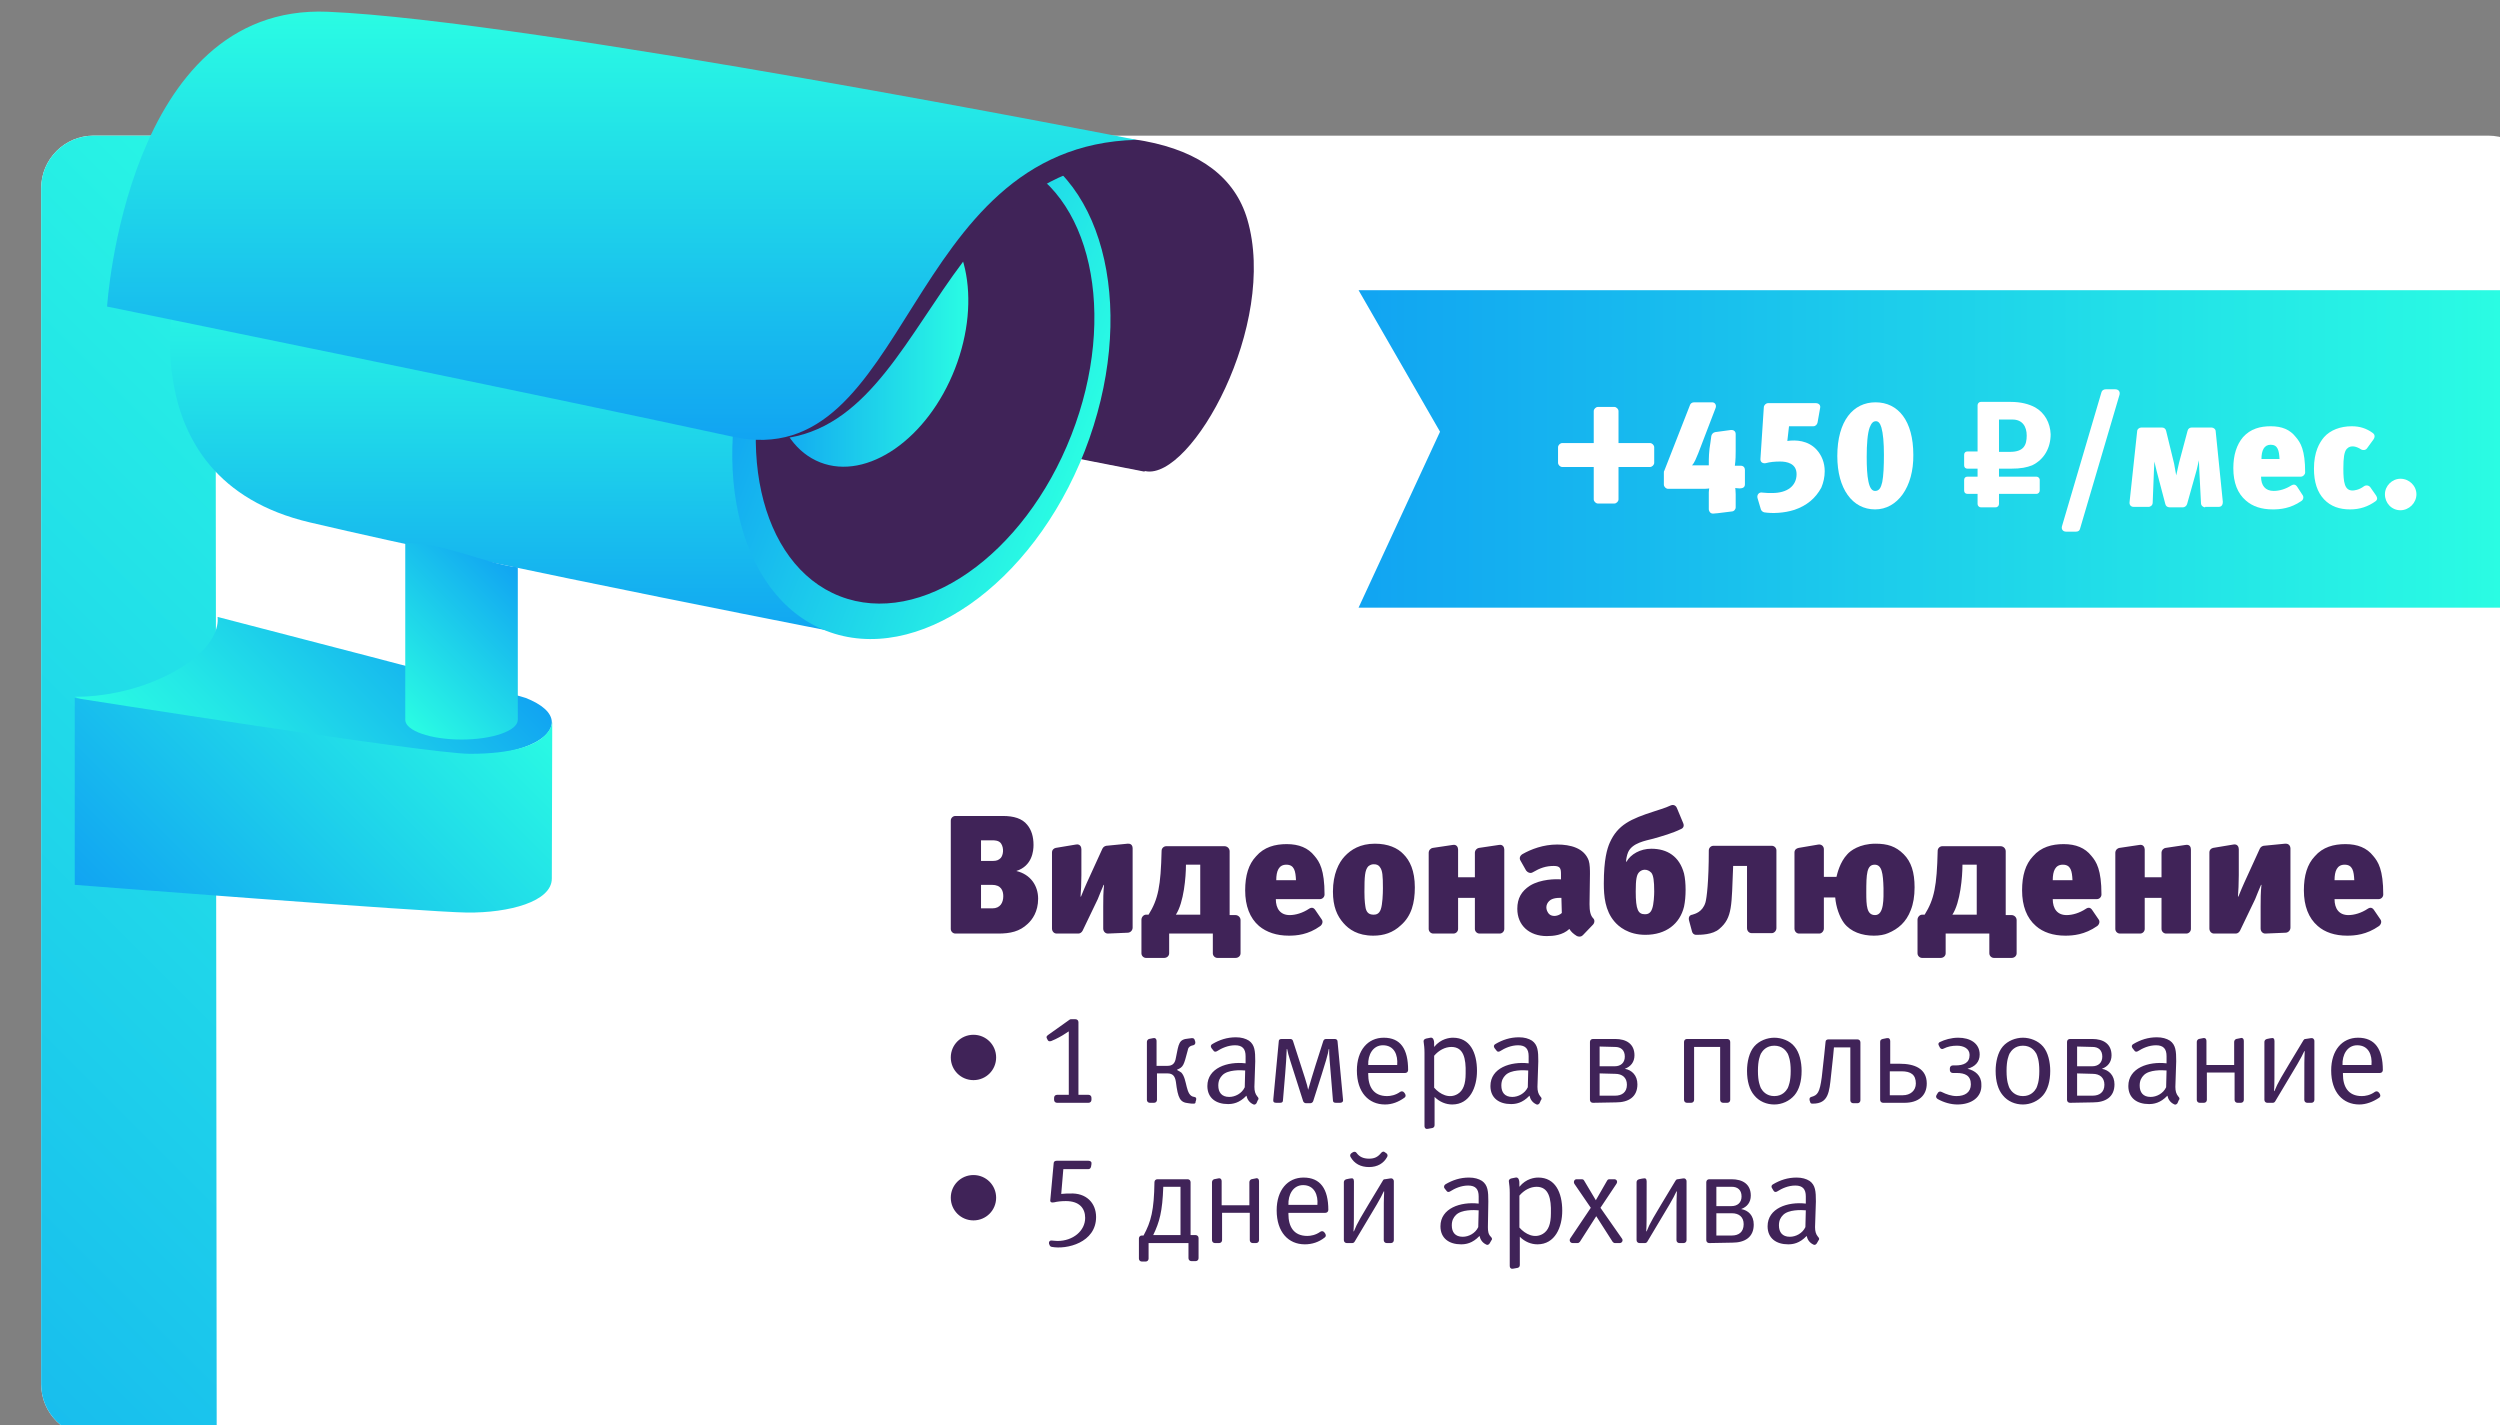 <?xml version="1.0" encoding="utf-8"?>
<!-- Generator: Adobe Illustrator 25.3.1, SVG Export Plug-In . SVG Version: 6.00 Build 0)  -->
<svg version="1.1" id="Слой_1" xmlns="http://www.w3.org/2000/svg" xmlns:xlink="http://www.w3.org/1999/xlink" x="0px" y="0px"
	 viewBox="0 0 595.3 339.4" style="enable-background:new 0 0 595.3 339.4;" xml:space="preserve">
<rect x="0" y="0" width="595.3" height="339.4" fill="#808080" stroke="none"/>
<style type="text/css">
	.st0{fill:#FFFFFF;}
	.st1{fill:#402358;}
	.st2{fill:url(#SVGID_1_);}
	.st3{fill:url(#SVGID_2_);}
	.st4{fill:url(#SVGID_3_);}
	.st5{fill:url(#SVGID_4_);}
	.st6{fill:url(#SVGID_5_);}
	.st7{fill:url(#SVGID_6_);}
	.st8{fill:url(#SVGID_7_);}
	.st9{fill:url(#SVGID_8_);}
	.st10{fill:url(#SVGID_9_);}
	.st11{fill:url(#SVGID_10_);}
	.st12{fill:url(#SVGID_11_);}
	.st13{fill:url(#SVGID_12_);}
	.st14{enable-background:new    ;}
</style>
<g>
	<g>
		<path class="st0" d="M592.5,32.3H274.2H22.3c-6.9,0-12.5,5.6-12.5,12.5v267.4v17.4c0,6.9,5.6,12.5,12.5,12.5h251.9h318.3
			c6.9,0,12.5-5.6,12.5-12.5v-17.4V44.8C605,37.9,599.4,32.3,592.5,32.3z"/>
		<path class="st1" d="M227.5,222.3c-0.6,0-1.1-0.5-1.1-1.1v-25.8c0-0.6,0.5-1.1,1.1-1.1h11.3c2.6,0,4.6,0.6,5.8,2.1
			c1,1.2,1.5,2.8,1.5,4.8c0,1.4-0.3,5-4.1,6.2c3.4,0.8,5.2,3.5,5.2,6.6s-1.4,5-2.5,6c-1.9,1.8-4.1,2.3-7,2.3H227.5L227.5,222.3z
			 M233.6,200.1v4.9h2.9c0.8,0,1.3-0.2,1.8-0.7c0.6-0.7,0.8-2.3,0.1-3.4c-0.5-0.8-1.6-0.8-2-0.8H233.6L233.6,200.1z M233.6,210.7
			v5.6h2.7c1.9,0,2.6-1.4,2.6-2.9c0-1.3-0.5-2.7-2.7-2.7L233.6,210.7L233.6,210.7L233.6,210.7z M263.8,222.3c-0.6,0-1.1-0.5-1.1-1.2
			v-5.3c0-1.6,0-3.3,0.2-5.1h-0.1c-0.4,0.9-1,2.4-1.4,3.4l-3.6,7.5c-0.2,0.4-0.6,0.7-1,0.7h-5.2c-0.6,0-1.1-0.5-1.1-1.2V203
			c0-0.6,0.4-1,0.9-1.1l4.8-0.8c1-0.2,1.3,0.6,1.3,1.1v6.2c0,2.1-0.1,3.7-0.2,5.1h0.1c0.6-1.5,1-2.4,1.4-3.3
			c0.2-0.4,3.7-8.1,3.7-8.1c0.2-0.4,0.5-0.6,0.9-0.7l5.1-0.5c1.1-0.1,1.2,0.8,1.2,1.1v18.9c0,0.6-0.5,1.2-1.2,1.2L263.8,222.3
			L263.8,222.3z M289.9,228.1c-0.6,0-1.1-0.5-1.1-1.1v-4.7h-10.4v4.7c0,0.6-0.5,1.1-1.2,1.1h-4.3c-0.6,0-1.1-0.5-1.1-1.1v-8
			c0-0.6,0.5-1.2,1.1-1.2h0.6c2.3-3.7,2.9-6.8,3.1-15.2c0-0.6,0.5-1.1,1.1-1.1h13.9c0.6,0,1.2,0.5,1.2,1.2v15.2h1.4
			c0.6,0,1.2,0.5,1.2,1.2v7.9c0,0.6-0.5,1.1-1.2,1.1L289.9,228.1L289.9,228.1z M282.4,205.9c0,2.9-0.5,9-2.4,11.9h5.8v-11.9H282.4z
			 M306.9,222.8c-2.9,0-5.3-0.8-7.1-2.3c-2.2-1.9-3.3-4.8-3.3-8.5c0-3.5,0.8-6.2,2.6-8.1c1.9-2.2,4.5-2.9,7.3-2.9
			c2.9,0,5.1,0.9,6.6,2.8c1.2,1.4,2.4,3.3,2.4,9.2c0,0.6-0.5,1.1-1.1,1.1h-10.5c0,2.3,1.1,3.8,3.3,3.8c1.4,0,3.1-0.5,4.6-1.5
			c0.6-0.4,1.1-0.3,1.5,0.3l1.5,2.2c0.4,0.5,0.2,1.2-0.3,1.6C311.5,222.6,308.7,222.8,306.9,222.8z M306.3,205.9
			c-1.8,0-2.4,1.5-2.4,3.7h4.7C308.5,207.4,308.2,205.9,306.3,205.9z M333.6,220.3c-1.9,1.8-4.1,2.5-6.6,2.5c-3.7,0-5.8-1.5-7.1-3
			c-1.5-1.7-2.5-3.9-2.5-7.5c0-4.2,1.4-6.9,2.8-8.4c1.5-1.6,3.7-3,7.2-3c3.1,0,5.4,1,6.8,2.5c1.5,1.5,2.7,3.9,2.7,7.9
			C336.9,215,336.1,218.1,333.6,220.3z M328.6,206.5c-0.4-0.6-0.9-0.7-1.5-0.7c-0.4,0-0.8,0.1-1.3,0.5c-0.8,0.9-0.9,2.4-0.9,6.1
			c0,2.3,0.2,3.3,0.3,3.9c0.3,1.2,1,1.5,1.9,1.5c0.5,0,1.3-0.1,1.7-1.3c0.4-1.1,0.5-3.7,0.5-5C329.3,208.5,329.2,207.3,328.6,206.5z
			 M352.3,222.3c-0.6,0-1.1-0.5-1.1-1.1v-7.4h-4v7.4c0,0.6-0.5,1.1-1.1,1.1h-4.8c-0.6,0-1.1-0.5-1.1-1.1V203c0-0.5,0.4-1,1-1.1
			l4.7-0.7c1-0.2,1.3,0.6,1.3,1.1v6.6h4V203c0-0.5,0.4-1,1-1.1l4.7-0.7c1-0.2,1.3,0.6,1.3,1.1v18.9c0,0.6-0.5,1.1-1.1,1.1H352.3
			L352.3,222.3z M376.9,222.7c-0.4,0.4-0.9,0.4-1.4,0.2c-0.8-0.5-1.4-1-1.8-1.7c-1.6,1.5-3.8,1.7-5.4,1.7c-4.1,0-7-2.5-7-6.5
			c0-2.5,1-4.2,3-5.5c2.6-1.6,6.2-1.6,7.4-1.5v-1.3c0-1.3-0.2-1.9-1.7-1.9c-1.9,0-3.3,0.5-5,1.5c-0.6,0.4-1.3,0-1.6-0.4l-1.3-2.3
			c-0.4-0.6-0.2-1.2,0.4-1.6c2.1-1.2,5-2.3,8.3-2.3c3.1,0,6.4,0.8,7.5,3.8c0.3,0.9,0.3,2.3,0.3,3.2l-0.1,7.2c0,1.6,0.2,2.7,0.9,3.4
			c0.4,0.4,0.3,1.1-0.1,1.5L376.9,222.7z M371.8,213.8c-0.1,0-1.7-0.1-2.6,0.5c-1,0.7-1.3,1.9-0.6,3c0.8,1.3,2.6,0.8,3.3,0.1
			L371.8,213.8L371.8,213.8z M391.8,222.6c-4.1,0-6.4-2-7.4-3.2c-2.2-2.6-2.5-6-2.5-9c0-5.8,0.8-8.3,1.4-9.7c1.9-4.3,5-5.7,10.6-7.5
			c0.5-0.2,2.7-0.8,3.9-1.4c0.9-0.4,1.4,0.3,1.5,0.6l1.5,3.6c0.3,0.7,0,1.2-0.5,1.4c-2,1-4.5,1.7-6.6,2.3c-1.9,0.5-5,1-6,3.2
			c-0.3,0.7-0.5,1.7-0.5,2.3h0.1c1-1.8,3.3-3.1,5.9-3.1c3.8,0,6.7,1.8,7.8,5.9c0.5,2.1,0.5,5.6,0,7.9
			C400,220,396.7,222.6,391.8,222.6z M391.6,207.1c-0.6,0-1.1,0.4-1.2,0.5c-0.7,0.6-0.9,1.8-0.9,4.7c0,4.4,0.6,5.4,2.2,5.4
			c0.5,0,1.3-0.1,1.7-1.3c0.4-1,0.5-3.3,0.5-4.1c0-2.6-0.2-3.9-0.7-4.5C392.7,207.3,392.2,207.1,391.6,207.1z M403.9,222.6
			c-0.6,0-0.9-0.4-1-0.8l-0.7-2.6c-0.2-0.8,0.1-1.3,0.8-1.4c0.6-0.2,2.4-0.6,3.1-2.9c0.3-1,0.8-5,0.8-12.4c0-0.6,0.5-1.1,1.1-1.1
			h13.9c0.6,0,1.1,0.5,1.1,1.1V221c0,0.6-0.5,1.2-1.1,1.2h-4.8c-0.6,0-1.1-0.5-1.1-1.2v-14.8h-3.3c-0.4,9.4-0.1,12.3-3.3,15
			C407.8,222.6,404.9,222.6,403.9,222.6z M446.2,222.8c-2.8,0-5.5-0.9-7.1-3c-1.1-1.5-1.9-3.8-2.1-6.1h-2.7v7.4
			c0,0.6-0.5,1.2-1.1,1.2h-4.8c-0.6,0-1.1-0.5-1.1-1.2V203c0-0.6,0.4-1,1-1.1l4.7-0.8c0.7-0.1,1.3,0.4,1.3,1.1v6.6h3
			c0.2-0.8,0.8-3.5,2.6-5.4c0.7-0.8,2.9-2.5,6.7-2.5c2.8,0,4.8,0.6,6.7,2.5c1.8,1.8,2.6,4.3,2.6,7.9c0,2.1-0.3,3.9-0.9,5.4
			c-1.1,2.9-3,4.5-5.4,5.5C448.7,222.6,447.5,222.8,446.2,222.8z M446.4,205.9c-1.9,0-2,2.2-2,6.6c0,3.2,0.1,5.4,2.1,5.4
			c2.2,0,2-4.1,2-6.4C448.4,207.9,448.1,205.9,446.4,205.9z M474.8,228.1c-0.6,0-1.1-0.5-1.1-1.1v-4.7h-10.4v4.7
			c0,0.6-0.5,1.1-1.2,1.1h-4.4c-0.6,0-1.1-0.5-1.1-1.1v-8c0-0.6,0.5-1.2,1.1-1.2h0.6c2.3-3.7,2.9-6.8,3.1-15.2
			c0-0.6,0.5-1.1,1.1-1.1h13.9c0.6,0,1.2,0.5,1.2,1.2v15.2h1.4c0.6,0,1.2,0.5,1.2,1.2v7.9c0,0.6-0.5,1.1-1.2,1.1L474.8,228.1
			L474.8,228.1z M467.3,205.9c0,2.9-0.5,9-2.4,11.9h5.8v-11.9H467.3z M491.8,222.8c-2.9,0-5.3-0.8-7-2.3c-2.2-1.9-3.3-4.8-3.3-8.5
			c0-3.5,0.8-6.2,2.6-8.1c1.9-2.2,4.5-2.9,7.3-2.9c2.9,0,5.1,0.9,6.6,2.8c1.2,1.4,2.4,3.3,2.4,9.2c0,0.6-0.5,1.1-1.1,1.1h-10.5
			c0,2.3,1.1,3.8,3.3,3.8c1.4,0,3.1-0.5,4.6-1.5c0.6-0.4,1.1-0.3,1.5,0.3l1.5,2.2c0.4,0.5,0.2,1.2-0.3,1.6
			C496.4,222.6,493.6,222.8,491.8,222.8z M491.2,205.9c-1.8,0-2.4,1.5-2.4,3.7h4.7C493.4,207.4,493.1,205.9,491.2,205.9z
			 M515.8,222.3c-0.6,0-1.1-0.5-1.1-1.1v-7.4h-4v7.4c0,0.6-0.5,1.1-1.1,1.1h-4.8c-0.6,0-1.1-0.5-1.1-1.1V203c0-0.5,0.4-1,1-1.1
			l4.7-0.7c1-0.2,1.3,0.6,1.3,1.1v6.6h4V203c0-0.5,0.4-1,1-1.1l4.7-0.7c1.1-0.2,1.3,0.6,1.3,1.1v18.9c0,0.6-0.5,1.1-1.1,1.1H515.8
			L515.8,222.3z M539.4,222.3c-0.6,0-1.1-0.5-1.1-1.2v-5.3c0-1.6,0-3.3,0.2-5.1h-0.1c-0.4,0.9-1,2.4-1.4,3.4l-3.6,7.5
			c-0.2,0.4-0.6,0.7-1,0.7h-5.2c-0.6,0-1.1-0.5-1.1-1.2V203c0-0.6,0.4-1,0.9-1.1l4.8-0.8c1-0.2,1.3,0.6,1.3,1.1v6.2
			c0,2.1-0.1,3.7-0.2,5.1h0.1c0.6-1.5,1-2.4,1.4-3.3c0.2-0.4,3.7-8.1,3.7-8.1c0.2-0.4,0.5-0.6,0.9-0.7l5.1-0.5
			c1.1-0.1,1.3,0.8,1.3,1.1v18.9c0,0.6-0.5,1.2-1.2,1.2L539.4,222.3L539.4,222.3z M558.9,222.8c-2.9,0-5.3-0.8-7-2.3
			c-2.2-1.9-3.3-4.8-3.3-8.5c0-3.5,0.8-6.2,2.6-8.1c1.9-2.2,4.5-2.9,7.3-2.9c2.9,0,5.1,0.9,6.6,2.8c1.2,1.4,2.4,3.3,2.4,9.2
			c0,0.6-0.5,1.1-1.1,1.1h-10.5c0,2.3,1.1,3.8,3.3,3.8c1.4,0,3.1-0.5,4.6-1.5c0.6-0.4,1.1-0.3,1.5,0.3l1.5,2.2
			c0.4,0.5,0.2,1.2-0.3,1.6C563.5,222.6,560.7,222.8,558.9,222.8z M558.3,205.9c-1.8,0-2.4,1.5-2.4,3.7h4.7
			C560.5,207.4,560.2,205.9,558.3,205.9z M231.8,257.2c-3,0-5.4-2.4-5.4-5.4s2.4-5.4,5.4-5.4s5.4,2.4,5.4,5.4
			C237.2,254.8,234.8,257.2,231.8,257.2z M251.7,262.6c-0.4,0-0.7-0.3-0.7-0.7v-0.5c0-0.4,0.3-0.7,0.7-0.7h2.8v-15.1
			c-0.1,0-1.3,0.9-2.3,1.4c-0.5,0.3-1.2,0.6-1.9,0.9c-0.4,0.1-0.7,0.1-0.9-0.4l-0.1-0.2c-0.2-0.4-0.1-0.5,0.2-0.8l5.2-3.7
			c0.1-0.1,0.2-0.1,0.4-0.1h1c0.4,0,0.7,0.3,0.7,0.7v17.3h2.4c0.4,0,0.7,0.3,0.7,0.7v0.5c0,0.4-0.3,0.7-0.7,0.7L251.7,262.6
			L251.7,262.6z M284.1,262.8c-0.2,0-0.6,0-1.1-0.1c-2-0.2-2.5-1.1-3-5.1c-0.2-1.3-0.7-2-2-2h-2.5v6.3c0,0.4-0.3,0.7-0.7,0.7h-1
			c-0.4,0-0.7-0.3-0.7-0.7v-13.8c0-0.3,0.2-0.6,0.5-0.7l1-0.2c0.4-0.1,0.8,0.1,0.8,0.7v5.9h2.6c1.2,0,1.8-0.6,2-1.9
			c0.7-3.5,0.7-4.4,3-4.6l0.8-0.1c0.4,0,0.6,0.1,0.7,0.5l0.1,0.3c0.1,0.4,0,0.8-0.5,0.9c-1,0.2-1.2,0.7-1.3,1.3
			c-0.9,3.4-1,3.9-2.5,4.5v0.1c0.4,0.2,0.7,0.4,1,0.6c1.5,1.6,0.9,5.6,3.1,5.8c0.5,0.1,0.5,0.4,0.4,0.8l-0.1,0.3
			C284.7,262.8,284.5,262.8,284.1,262.8z M299.2,262.7c-0.3,0.4-0.6,0.4-0.9,0.2c-0.8-0.4-1.3-1.1-1.5-2c-1.7,1.8-3.3,2-4.4,2
			c-2.8,0-4.9-1.4-4.9-4.3c0-4.3,4.8-5.9,9.1-5.4v-1.7c0-1.7-0.7-2.6-2.5-2.6c-1.7,0-3.2,0.7-4.3,1.4c-0.3,0.2-0.7,0.2-0.9-0.2
			l-0.4-0.5c-0.3-0.4-0.2-0.8,0.2-1c1.7-1,3.5-1.6,5.6-1.6c1.3,0,2.3,0.3,3.1,0.8c1.4,1,1.5,2.5,1.5,4.9c0,0,0,0-0.2,6.1
			c0,1,0.2,1.7,0.7,2.3c0.3,0.3,0.4,0.6,0.1,0.9L299.2,262.7z M296.5,254.9c-1.1-0.1-4.1-0.2-5.4,1.1c-0.6,0.6-1,1.3-1,2.5
			c0,1.6,0.8,2.7,2.6,2.7c1.4,0,3-0.8,3.7-2.3L296.5,254.9z M318.1,262.6c-0.5,0-0.7-0.2-0.7-0.6c-0.9-11.1-0.9-10.3-0.9-12.2h-0.1
			c-0.2,1.3-0.3,1.8-3.7,12.4c-0.1,0.3-0.4,0.5-0.7,0.5h-1c-0.3,0-0.6-0.2-0.7-0.5c-3.5-11.1-3.4-10.4-3.8-12.4h-0.1
			c-0.2,3.1,0.1,0.6-0.9,12.2c0,0.4-0.2,0.6-0.7,0.6h-0.9c-0.5,0-0.8-0.2-0.7-0.8l1.3-13.8c0-0.4,0.2-0.6,0.7-0.6h2
			c0.3,0,0.6,0.1,0.7,0.5c3.1,9.6,3.3,10.1,3.6,11.6c0.6-1.9,0.4-1.7,3.6-11.6c0.1-0.3,0.3-0.5,0.7-0.5h2c0.4,0,0.7,0.2,0.7,0.6
			l1.3,13.8c0.1,0.6-0.3,0.8-0.7,0.8H318.1z M329.8,263c-3.9,0-6.7-2.9-6.7-8.1c0-4.8,2.6-7.8,6.4-7.8c4,0,5.8,2.7,5.8,7.7
			c0,0.4-0.3,0.7-0.7,0.7h-8.8v0.3c0,2.9,1.2,5.2,4.5,5.2c0.8,0,2-0.2,3.1-1c0.3-0.2,0.7-0.2,1,0.2l0.2,0.3c0.2,0.4,0.1,0.7-0.2,0.9
			C333,262.4,331.5,263,329.8,263z M329.3,248.9c-2.4,0-3.6,2.3-3.5,4.7h6.9C332.9,251.2,332,248.9,329.3,248.9z M340,268.8
			c-0.4,0.1-0.8-0.1-0.8-0.7v-17.4c0-1.1-0.1-1.9-0.2-2.6c-0.1-0.3,0.1-0.7,0.6-0.8l1-0.2c0.3-0.1,0.7,0.1,0.8,0.6
			c0.1,0.3,0.1,0.6,0.1,1.6c1.6-2,3.7-2.2,4.5-2.2c4,0,5.7,3.5,5.7,7.9c0,3.9-1.7,8-5.9,8c-1.5,0-3-0.6-4.2-1.8v6.7
			c0,0.4-0.2,0.6-0.5,0.7L340,268.8z M345.6,249.3c-1.5,0-3,0.8-4.1,2.1v7.6c1.4,1.6,3.6,2.7,5.6,1.5c1.3-0.8,1.9-2.3,1.9-4.9
			C349.1,252,348.5,249.3,345.6,249.3z M366.6,262.7c-0.3,0.4-0.6,0.4-0.9,0.2c-0.8-0.4-1.3-1.1-1.5-2c-1.7,1.8-3.3,2-4.4,2
			c-2.8,0-4.9-1.4-4.9-4.3c0-4.3,4.8-5.9,9.1-5.4v-1.7c0-1.7-0.7-2.6-2.5-2.6c-1.7,0-3.2,0.7-4.3,1.4c-0.3,0.2-0.7,0.2-0.9-0.2
			l-0.4-0.5c-0.3-0.4-0.2-0.8,0.2-1c1.7-1,3.5-1.6,5.6-1.6c1.3,0,2.3,0.3,3.1,0.8c1.4,1,1.5,2.5,1.5,4.9c0,0,0,0-0.2,6.1
			c0,1,0.2,1.7,0.7,2.3c0.3,0.3,0.4,0.6,0.1,0.9L366.6,262.7z M363.9,254.9c-1.1-0.1-4.1-0.2-5.4,1.1c-0.6,0.6-1,1.3-1,2.5
			c0,1.6,0.8,2.7,2.6,2.7c1.4,0,3-0.8,3.7-2.3L363.9,254.9z M379.3,262.6c-0.4,0-0.7-0.3-0.7-0.7v-13.8c0-0.4,0.3-0.7,0.7-0.7h5.3
			c2.7,0,4.6,1.2,4.6,3.9c0,1.6-0.9,2.7-2.3,3.2c1.7,0.3,3,1.6,3,3.7c0,3-2.1,4.3-5.1,4.3L379.3,262.6L379.3,262.6z M380.9,249.2
			v4.7h3.6c1.4,0,2.4-0.8,2.4-2.3c0-1.6-1-2.3-2.3-2.3L380.9,249.2L380.9,249.2z M380.9,255.6v5.3h3.7c1.6,0,2.8-0.8,2.8-2.6
			c0-1.7-1.1-2.6-2.8-2.6L380.9,255.6L380.9,255.6z M410.3,262.6c-0.4,0-0.7-0.3-0.7-0.7v-12.6h-6.2v12.6c0,0.4-0.3,0.7-0.7,0.7h-1
			c-0.4,0-0.7-0.3-0.7-0.7v-13.8c0-0.4,0.3-0.7,0.7-0.7h9.6c0.4,0,0.7,0.3,0.7,0.7v13.8c0,0.4-0.3,0.7-0.7,0.7H410.3L410.3,262.6z
			 M427.3,249.2c1.2,1.4,1.7,3.7,1.7,5.8c0,2.5-0.6,4.5-1.7,5.8c-1.2,1.4-3,2.2-4.8,2.2s-3.6-0.7-4.8-2.2c-1.1-1.3-1.7-3.3-1.7-5.8
			c0-2.1,0.5-4.4,1.7-5.8c1.2-1.4,3.1-2.1,4.8-2.1C424.2,247.1,426.2,247.8,427.3,249.2z M419.3,250.9c-0.2,0.5-0.7,1.5-0.7,4.1
			c0,2.6,0.5,3.6,0.7,4.1c0.4,0.7,1.3,1.9,3.2,1.9c1.9,0,2.8-1.2,3.2-1.9c0.2-0.5,0.7-1.5,0.7-4.1c0-2.6-0.5-3.6-0.7-4.1
			c-0.4-0.7-1.3-1.9-3.2-1.9S419.7,250.2,419.3,250.9z M431.7,262.8c-0.4,0-0.6,0-0.7-0.5l-0.1-0.3c-0.1-0.5,0.1-0.7,0.4-0.8
			c1.5-0.4,2-1,2.5-4.7c0.4-3.3,0.9-8.4,0.9-8.4c0-0.4,0.3-0.6,0.7-0.6h6.9c0.4,0,0.7,0.3,0.7,0.7V262c0,0.4-0.3,0.7-0.7,0.7h-1
			c-0.4,0-0.7-0.3-0.7-0.7v-12.6h-3.9c0,0-0.3,3.5-0.7,6.8C435.6,260,435.4,262.8,431.7,262.8z M448.4,262.6c-0.4,0-0.7-0.3-0.7-0.7
			v-13.8c0-0.4,0.2-0.6,0.6-0.7l1-0.2c0.5-0.1,0.8,0.2,0.8,0.7v5.4h2.3c3.4,0,6.4,1.1,6.4,4.7c0,3-2.1,4.6-5.3,4.6H448.4
			L448.4,262.6L448.4,262.6z M450,255.1v5.7h3.1c1.8,0,3.1-1.1,3.1-2.8c0-2.1-1.2-2.9-3.4-2.9L450,255.1L450,255.1z M466.1,263
			c-1.6,0-3.3-0.5-4.7-1.3c-0.3-0.2-0.5-0.5-0.3-0.9l0.3-0.5c0.3-0.5,0.7-0.4,0.9-0.3c1.2,0.6,2.4,1,3.6,1c2,0,3.4-0.9,3.4-2.8
			c0-2.1-1.4-2.7-3.4-2.7H465c-0.4,0-0.7-0.3-0.7-0.7v-0.4c0-0.4,0.3-0.7,0.7-0.7h0.6c2,0,3.4-0.6,3.4-2.5c0-1.5-1.4-2.2-3-2.2
			c-1.2,0-2.2,0.2-3.2,0.7c-0.3,0.2-0.7,0.1-0.9-0.3l-0.2-0.4c-0.2-0.3-0.2-0.7,0.3-0.9c1-0.5,2.6-1,4.3-1c2.8,0,5.1,1.3,5.1,4
			c0,1.8-1.1,2.9-2.9,3.4c1.8,0.4,3.3,1.6,3.3,3.7C472,261.3,469.4,263,466.1,263z M486.5,249.2c1.2,1.4,1.7,3.7,1.7,5.8
			c0,2.5-0.6,4.5-1.7,5.8c-1.2,1.4-3,2.2-4.8,2.2s-3.6-0.7-4.8-2.2c-1.1-1.3-1.7-3.3-1.7-5.8c0-2.1,0.5-4.4,1.7-5.8
			c1.2-1.4,3.1-2.1,4.8-2.1S485.3,247.8,486.5,249.2z M478.5,250.9c-0.2,0.5-0.7,1.5-0.7,4.1c0,2.6,0.5,3.6,0.7,4.1
			c0.4,0.7,1.3,1.9,3.2,1.9c1.9,0,2.8-1.2,3.2-1.9c0.2-0.5,0.7-1.5,0.7-4.1c0-2.6-0.5-3.6-0.7-4.1c-0.4-0.7-1.3-1.9-3.2-1.9
			S478.9,250.2,478.5,250.9z M492.9,262.6c-0.4,0-0.7-0.3-0.7-0.7v-13.8c0-0.4,0.3-0.7,0.7-0.7h5.3c2.7,0,4.6,1.2,4.6,3.9
			c0,1.6-0.9,2.7-2.3,3.2c1.7,0.3,3,1.6,3,3.7c0,3-2.1,4.3-5.1,4.3L492.9,262.6L492.9,262.6z M494.6,249.2v4.7h3.6
			c1.4,0,2.4-0.8,2.4-2.3c0-1.6-1-2.3-2.3-2.3L494.6,249.2L494.6,249.2z M494.6,255.6v5.3h3.7c1.6,0,2.8-0.8,2.8-2.6
			c0-1.7-1.1-2.6-2.8-2.6L494.6,255.6L494.6,255.6z M518.5,262.7c-0.3,0.4-0.6,0.4-0.9,0.2c-0.8-0.4-1.3-1.1-1.5-2
			c-1.7,1.8-3.3,2-4.4,2c-2.8,0-4.9-1.4-4.9-4.3c0-4.3,4.8-5.9,9.1-5.4v-1.7c0-1.7-0.7-2.6-2.5-2.6c-1.7,0-3.2,0.7-4.3,1.4
			c-0.3,0.2-0.7,0.2-0.9-0.2l-0.4-0.5c-0.3-0.4-0.2-0.8,0.2-1c1.7-1,3.5-1.6,5.6-1.6c1.3,0,2.3,0.3,3.1,0.8c1.4,1,1.5,2.5,1.5,4.9
			c0,0,0,0-0.2,6.1c0,1,0.2,1.7,0.7,2.3c0.3,0.3,0.4,0.6,0.1,0.9L518.5,262.7z M515.9,254.9c-1.1-0.1-4.1-0.2-5.4,1.1
			c-0.6,0.6-1,1.3-1,2.5c0,1.6,0.8,2.7,2.6,2.7c1.4,0,3-0.8,3.7-2.3L515.9,254.9z M532.8,262.6c-0.4,0-0.7-0.3-0.7-0.7v-6.5h-6.6
			v6.5c0,0.4-0.3,0.7-0.7,0.7h-1c-0.4,0-0.7-0.3-0.7-0.7v-13.8c0-0.3,0.2-0.6,0.5-0.7l1-0.2c0.3-0.1,0.8,0,0.8,0.7v5.7h6.6v-5.5
			c0-0.3,0.2-0.6,0.5-0.7l1-0.2c0.2-0.1,0.8-0.1,0.8,0.7v14c0,0.4-0.3,0.7-0.7,0.7H532.8L532.8,262.6L532.8,262.6z M549.4,262.6
			c-0.4,0-0.7-0.3-0.7-0.7c0-10.8,0-8.8,0.1-11.6h-0.1c-0.9,1.9-1.2,2.4-6.9,11.9c-0.1,0.2-0.3,0.4-0.6,0.4h-1.3
			c-0.4,0-0.7-0.3-0.7-0.7v-13.8c0-0.3,0.2-0.6,0.6-0.7c0.5-0.1,0.9-0.2,1.1-0.2c0.4-0.1,0.7,0.1,0.7,0.7c0,9.5,0,10.3-0.1,11.9h0.1
			c0.9-2.2,1-2.3,6.9-12.1c0.2-0.2,0.2-0.3,0.5-0.3l1.3-0.2c0.4-0.1,0.8,0.2,0.8,0.7v14c0,0.4-0.3,0.7-0.7,0.7L549.4,262.6
			L549.4,262.6z M561.8,263c-3.9,0-6.7-2.9-6.7-8.1c0-4.8,2.6-7.8,6.4-7.8c4,0,5.9,2.7,5.9,7.7c0,0.4-0.3,0.7-0.7,0.7h-8.8v0.3
			c0,2.9,1.2,5.2,4.5,5.2c0.8,0,2-0.2,3.1-1c0.3-0.2,0.7-0.2,1,0.2l0.2,0.3c0.2,0.4,0.1,0.7-0.2,0.9C565,262.4,563.4,263,561.8,263z
			 M561.3,248.9c-2.4,0-3.6,2.3-3.5,4.7h6.9C564.9,251.2,564,248.9,561.3,248.9z M231.8,290.6c-3,0-5.4-2.4-5.4-5.4s2.4-5.4,5.4-5.4
			s5.4,2.4,5.4,5.4S234.8,290.6,231.8,290.6z M261,289.8c0,6.1-7,7.8-10.6,7.1c-0.3-0.1-0.4-0.2-0.5-0.5l-0.1-0.2
			c-0.1-0.4,0.1-0.9,0.7-0.8c0.3,0,0.8,0.1,1.3,0.1c3.7,0,6.6-2.4,6.6-5.5c0-2.3-1.4-4-4.6-4c-1,0-2,0.1-2.8,0.3
			c-0.6,0.1-1,0-0.9-0.6l0.8-8.7c0-0.4,0.3-0.6,0.7-0.6h7.6c0.5,0,0.8,0.3,0.7,0.8l-0.1,0.6c-0.1,0.4-0.3,0.6-0.7,0.6h-5.9l-0.5,5.9
			c1-0.1,1.3-0.1,2.1-0.1C258.6,284,261,286.4,261,289.8z M283.7,300.3c-0.4,0-0.7-0.3-0.7-0.7V296h-9.5v3.7c0,0.4-0.3,0.7-0.7,0.7
			h-0.9c-0.4,0-0.7-0.3-0.7-0.7v-4.8c0-0.4,0.3-0.7,0.7-0.7h0.4c1.8-3.3,2.5-6,2.6-12.7c0-0.4,0.3-0.7,0.7-0.7h7.2
			c0.4,0,0.7,0.3,0.7,0.7v12.6h1.2c0.4,0,0.7,0.3,0.7,0.7v4.8c0,0.4-0.3,0.7-0.7,0.7L283.7,300.3L283.7,300.3L283.7,300.3
			L283.7,300.3z M277,282.6c-0.2,5.9-0.9,8.4-2.4,11.5h6.5v-11.5H277z M298.3,296c-0.4,0-0.7-0.3-0.7-0.7v-6.5H291v6.5
			c0,0.4-0.3,0.7-0.7,0.7h-1c-0.4,0-0.7-0.3-0.7-0.7v-13.8c0-0.3,0.2-0.6,0.5-0.7l1-0.2c0.3-0.1,0.8,0,0.8,0.7v5.7h6.6v-5.5
			c0-0.3,0.2-0.6,0.5-0.7l1-0.2c0.2-0.1,0.8-0.1,0.8,0.7v14c0,0.4-0.3,0.7-0.7,0.7H298.3L298.3,296z M310.7,296.3
			c-3.9,0-6.7-2.9-6.7-8.1c0-4.8,2.6-7.8,6.4-7.8c4,0,5.9,2.7,5.9,7.7c0,0.4-0.3,0.7-0.7,0.7h-8.8v0.3c0,2.9,1.2,5.2,4.5,5.2
			c0.8,0,2-0.2,3.1-1c0.3-0.2,0.7-0.2,1,0.2l0.2,0.3c0.2,0.4,0.1,0.7-0.2,0.9C314,295.8,312.4,296.3,310.7,296.3z M310.3,282.2
			c-2.4,0-3.6,2.3-3.5,4.7h6.9C313.9,284.6,313,282.2,310.3,282.2z M330.2,296c-0.4,0-0.7-0.3-0.7-0.7c0-10.8,0-8.8,0.1-11.6h-0.1
			c-0.9,1.9-1.2,2.4-6.9,11.9c-0.1,0.2-0.3,0.4-0.6,0.4h-1.3c-0.4,0-0.7-0.3-0.7-0.7v-13.8c0-0.3,0.2-0.6,0.6-0.7
			c0.5-0.1,0.9-0.2,1.1-0.2c0.4-0.1,0.7,0.1,0.7,0.7c0,9.5,0,10.3-0.1,11.9h0.1c0.9-2.2,1-2.3,6.9-12.1c0.1-0.2,0.2-0.3,0.5-0.3
			l1.3-0.2c0.4-0.1,0.8,0.2,0.8,0.7v14c0,0.4-0.3,0.7-0.7,0.7L330.2,296L330.2,296z M326,277.9c-2,0-3.5-0.8-4.4-2.4
			c-0.2-0.3-0.1-0.7,0.2-0.9l0.3-0.2c0.3-0.2,0.7-0.2,0.9,0.1c0.7,1,1.7,1.4,3,1.4s2.1-0.4,2.9-1.4c0.3-0.3,0.6-0.4,0.9-0.1l0.3,0.2
			c0.3,0.2,0.4,0.6,0.2,0.9C329.5,277,328,277.9,326,277.9z M354.7,296.1c-0.3,0.4-0.6,0.4-0.9,0.2c-0.8-0.4-1.3-1.1-1.5-2
			c-1.7,1.8-3.3,2-4.4,2c-2.8,0-4.9-1.4-4.9-4.3c0-4.3,4.8-5.9,9.1-5.4v-1.7c0-1.7-0.7-2.6-2.5-2.6c-1.7,0-3.2,0.7-4.3,1.4
			c-0.3,0.2-0.7,0.2-0.9-0.2L344,283c-0.3-0.4-0.1-0.8,0.2-1c1.7-1,3.5-1.6,5.6-1.6c1.3,0,2.3,0.3,3.1,0.8c1.4,1,1.5,2.5,1.5,4.9
			c0,0,0,0-0.1,6.1c0,1,0.1,1.7,0.7,2.3c0.3,0.3,0.4,0.6,0.1,0.9L354.7,296.1z M352.1,288.2c-1.1-0.1-4.1-0.2-5.4,1.1
			c-0.6,0.6-1,1.3-1,2.5c0,1.6,0.8,2.7,2.6,2.7c1.4,0,3-0.8,3.7-2.3L352.1,288.2z M360.3,302.1c-0.4,0.1-0.8-0.1-0.8-0.7V284
			c0-1.1-0.1-1.9-0.2-2.6c-0.1-0.3,0.1-0.7,0.6-0.8l1-0.2c0.3-0.1,0.7,0.1,0.8,0.6c0.1,0.3,0.1,0.6,0.1,1.6c1.6-2,3.7-2.2,4.5-2.2
			c4,0,5.7,3.5,5.7,7.9c0,3.9-1.7,8-5.9,8c-1.5,0-3-0.6-4.2-1.8v6.7c0,0.4-0.2,0.6-0.5,0.7L360.3,302.1z M365.9,282.6
			c-1.5,0-3,0.8-4.1,2.1v7.6c1.4,1.6,3.6,2.7,5.6,1.5c1.3-0.8,1.9-2.3,1.9-4.9C369.4,285.4,368.8,282.6,365.9,282.6z M384.6,296
			c-0.3,0-0.4-0.1-0.6-0.3l-3.9-6.1l-3.9,6.1c-0.2,0.2-0.3,0.3-0.6,0.3h-1.1c-0.6,0-0.9-0.6-0.6-1.1l4.9-7.3l-3.9-5.7
			c-0.3-0.5,0-1.1,0.5-1.1h1.2c0.3,0,0.5,0.1,0.6,0.3l2.8,4.7l2.7-4.7c0.2-0.3,0.4-0.3,0.6-0.3h1.1c0.5,0,0.9,0.5,0.5,1.1l-3.8,5.7
			l5.1,7.3c0.4,0.5,0,1.1-0.5,1.1H384.6L384.6,296z M399.9,296c-0.4,0-0.7-0.3-0.7-0.7c0-10.8,0-8.8,0.1-11.6h-0.1
			c-0.9,1.9-1.2,2.4-6.9,11.9c-0.1,0.2-0.3,0.4-0.6,0.4h-1.3c-0.4,0-0.7-0.3-0.7-0.7v-13.8c0-0.3,0.2-0.6,0.6-0.7
			c0.5-0.1,0.9-0.2,1.1-0.2c0.4-0.1,0.7,0.1,0.7,0.7c0,9.5,0,10.3-0.1,11.9h0.1c0.9-2.2,1-2.3,6.9-12.1c0.2-0.2,0.2-0.3,0.5-0.3
			l1.3-0.2c0.4-0.1,0.8,0.2,0.8,0.7v14c0,0.4-0.3,0.7-0.7,0.7L399.9,296L399.9,296z M407,296c-0.4,0-0.7-0.3-0.7-0.7v-13.8
			c0-0.4,0.3-0.7,0.7-0.7h5.3c2.7,0,4.6,1.2,4.6,3.9c0,1.6-0.9,2.7-2.3,3.2c1.7,0.3,3,1.5,3,3.7c0,3-2.1,4.3-5.1,4.3L407,296
			L407,296z M408.7,282.5v4.7h3.6c1.4,0,2.4-0.8,2.4-2.3c0-1.6-1-2.3-2.3-2.3h-3.7V282.5z M408.7,288.9v5.3h3.7
			c1.6,0,2.8-0.8,2.8-2.7c0-1.7-1.1-2.6-2.8-2.6L408.7,288.9L408.7,288.9z M432.6,296.1c-0.3,0.4-0.6,0.4-0.9,0.2
			c-0.8-0.4-1.3-1.1-1.5-2c-1.7,1.8-3.3,2-4.4,2c-2.8,0-4.9-1.4-4.9-4.3c0-4.3,4.8-5.9,9.1-5.4v-1.7c0-1.7-0.7-2.6-2.5-2.6
			c-1.7,0-3.2,0.7-4.3,1.4c-0.3,0.2-0.7,0.2-0.9-0.2L422,283c-0.3-0.4-0.2-0.8,0.2-1c1.7-1,3.5-1.6,5.6-1.6c1.3,0,2.3,0.3,3.1,0.8
			c1.4,1,1.5,2.5,1.5,4.9c0,0,0,0-0.2,6.1c0,1,0.2,1.7,0.7,2.3c0.3,0.3,0.4,0.6,0.1,0.9L432.6,296.1z M430,288.2
			c-1.1-0.1-4.1-0.2-5.4,1.1c-0.6,0.6-1,1.3-1,2.5c0,1.6,0.8,2.7,2.6,2.7c1.4,0,3-0.8,3.7-2.3L430,288.2z"/>
		
			<linearGradient id="SVGID_1_" gradientUnits="userSpaceOnUse" x1="178.248" y1="1200.397" x2="349.58" y2="1029.065" gradientTransform="matrix(1.564 0 0 1.564 -409.223 -1525.277)">
			<stop  offset="0" style="stop-color:#11A4F2"/>
			<stop  offset="1" style="stop-color:#2AFCE3"/>
		</linearGradient>
		<path class="st2" d="M22.3,32.3c-6.9,0-12.5,5.6-12.5,12.5v267.4v17.4c0,6.9,5.6,12.5,12.5,12.5h29.3L51.3,32.3H22.3L22.3,32.3z"
			/>
		<g>
			<g>
				
					<linearGradient id="SVGID_2_" gradientUnits="userSpaceOnUse" x1="292.435" y1="1100.769" x2="327.339" y2="1065.866" gradientTransform="matrix(1.564 0 0 1.564 -409.223 -1525.277)">
					<stop  offset="0" style="stop-color:#2AFCE3"/>
					<stop  offset="0.278" style="stop-color:#24E8E6"/>
					<stop  offset="0.846" style="stop-color:#15B3EF"/>
					<stop  offset="1" style="stop-color:#11A4F2"/>
				</linearGradient>
				<path class="st3" d="M131.4,172c0-2.3-2.4-4.3-6.2-5.8l0,0l0,0c-2.3-0.9-73.4-19.3-73.4-19.3s1.2,5.7-8.1,11.7
					c-12.4,7.9-25.9,7.3-25.9,7.3s69.5,32.4,77.1,36.5l22-22.8C125.2,178.8,131.4,175.7,131.4,172z"/>
				
					<linearGradient id="SVGID_3_" gradientUnits="userSpaceOnUse" x1="284.154" y1="1121.134" x2="333.038" y2="1072.25" gradientTransform="matrix(1.564 0 0 1.564 -409.223 -1525.277)">
					<stop  offset="0" style="stop-color:#11A4F2"/>
					<stop  offset="1" style="stop-color:#2AFCE3"/>
				</linearGradient>
				<path class="st4" d="M131.4,209.2c0,5.5-10.2,8.2-20.2,8.1c-9.6-0.1-93.4-6.6-93.4-6.6v-44.5c0,0,84.2,13.3,94.1,13.3
					c20.4,0,19.6-8,19.6-8L131.4,209.2L131.4,209.2L131.4,209.2z"/>
			</g>
		</g>
		<g>
			<g>
				
					<linearGradient id="SVGID_4_" gradientUnits="userSpaceOnUse" x1="351.754" y1="1072.561" x2="351.754" y2="1017.378" gradientTransform="matrix(1.564 0 0 1.564 -409.223 -1525.277)">
					<stop  offset="0" style="stop-color:#11A4F2"/>
					<stop  offset="1" style="stop-color:#2AFCE3"/>
				</linearGradient>
				<path class="st5" d="M42.3,65.8c-0.2,0.6-12.9,48.2,31.5,58.6c44.5,10.5,133.3,27.7,133.3,27.7l34.2-60"/>
				<path class="st1" d="M185,106.2c13.9-39.1,60.5-77,86.4-71.8c49.7,14.2,2.6,76.5,1.1,77.9l-38.8-7.6"/>
				
					<linearGradient id="SVGID_5_" gradientUnits="userSpaceOnUse" x1="584.847" y1="1031.009" x2="638.26" y2="1031.009" gradientTransform="matrix(1.456 0.57 -0.57 1.456 -84.003 -1757.702)">
					<stop  offset="0" style="stop-color:#11A4F2"/>
					<stop  offset="1" style="stop-color:#2AFCE3"/>
				</linearGradient>
				<path class="st6" d="M258.3,107.4c-12.5,32-40.1,51.2-61.6,42.8C175.2,141.8,168,109,180.5,77s40.1-51.2,61.6-42.8
					C263.6,42.5,270.8,75.3,258.3,107.4z"/>
				
					<ellipse transform="matrix(0.364 -0.931 0.931 0.364 56.267 262.448)" class="st1" cx="220.4" cy="90" rx="55.8" ry="37.4"/>
				
					<linearGradient id="SVGID_6_" gradientUnits="userSpaceOnUse" x1="379.103" y1="1026.394" x2="409.106" y2="1026.394" gradientTransform="matrix(1.564 0 0 1.564 -409.223 -1525.277)">
					<stop  offset="0" style="stop-color:#11A4F2"/>
					<stop  offset="1" style="stop-color:#2AFCE3"/>
				</linearGradient>
				<path class="st7" d="M227.4,87.8c-6.5,16.7-20.9,26.7-32.1,22.3c-11.2-4.4-15-21.5-8.4-38.1c6.5-16.7,20.9-26.7,32.1-22.3
					C230.1,54,233.9,71.1,227.4,87.8z"/>
				<g>
					<path class="st1" d="M297,52.2c-2.9-9.8-11.1-16.1-24.4-18.6c-26.8-5.4-86.7,30.4-100.4,68.7l-0.7,0.7
						c50.1,13.9,45.8-64.9,100.3-64.8c11.3,0,18.1,7,20.6,14.6c5.7,17.1-22.7,45.2-32.2,54c0,1.1-2.2,2.5-2.2,2.5l14.8,2.9
						C283.7,114.3,304.4,77.3,297,52.2z"/>
				</g>
				
					<linearGradient id="SVGID_7_" gradientUnits="userSpaceOnUse" x1="356.336" y1="1042.283" x2="356.336" y2="977.068" gradientTransform="matrix(1.564 0 0 1.564 -409.223 -1525.277)">
					<stop  offset="0" style="stop-color:#11A4F2"/>
					<stop  offset="1" style="stop-color:#2AFCE3"/>
				</linearGradient>
				<path class="st8" d="M174.5,104c-46.5-10.1-149-31-149-31S30,0.8,78,2.8c48.1,2,192.6,30.5,192.6,30.5
					C214.8,34.7,217,113.2,174.5,104z"/>
			</g>
			<g>
				
					<linearGradient id="SVGID_8_" gradientUnits="userSpaceOnUse" x1="320.799" y1="1082.842" x2="341.205" y2="1062.436" gradientTransform="matrix(1.564 0 0 1.564 -409.223 -1525.277)">
					<stop  offset="0" style="stop-color:#2AFCE3"/>
					<stop  offset="1" style="stop-color:#11A4F2"/>
				</linearGradient>
				<path class="st9" d="M96.5,129.3v42.1l0,0c0,2.6,6,4.7,13.4,4.7s13.4-2.1,13.4-4.7l0,0v-36.3C115.4,134.2,106,129.3,96.5,129.3z
					"/>
			</g>
		</g>
	</g>
</g>
<linearGradient id="SVGID_9_" gradientUnits="userSpaceOnUse" x1="323.518" y1="-18.86" x2="595.282" y2="-18.86" gradientTransform="matrix(1 0 0 -1 0 83.89)">
	<stop  offset="0" style="stop-color:#11A4F2"/>
	<stop  offset="1" style="stop-color:#2AFCE3"/>
</linearGradient>
<path class="st10" d="M479.2,98.9H476v7.7h2.7c3.3,0,4-1.6,4-3.9C482.6,100.6,481.6,98.9,479.2,98.9z"/>
<linearGradient id="SVGID_10_" gradientUnits="userSpaceOnUse" x1="323.518" y1="-22.21" x2="595.282" y2="-22.21" gradientTransform="matrix(1 0 0 -1 0 83.89)">
	<stop  offset="0" style="stop-color:#11A4F2"/>
	<stop  offset="1" style="stop-color:#2AFCE3"/>
</linearGradient>
<path class="st11" d="M541.5,103.9c-2.1,0-3,1.6-3,4.3v0.1h5.9V108C544.4,105.9,543.9,103.9,541.5,103.9z"/>
<linearGradient id="SVGID_11_" gradientUnits="userSpaceOnUse" x1="323.518" y1="-23.66" x2="595.282" y2="-23.66" gradientTransform="matrix(1 0 0 -1 0 83.89)">
	<stop  offset="0" style="stop-color:#11A4F2"/>
	<stop  offset="1" style="stop-color:#2AFCE3"/>
</linearGradient>
<path class="st12" d="M447.7,98.1c-2.6,0-3.4,3.8-3.4,9.3c0,7.7,1.4,9.6,3.3,9.6c2.6,0,3.4-3.8,3.4-9.3
	C451,99.9,449.6,98.1,447.7,98.1z"/>
<g>
	<linearGradient id="SVGID_12_" gradientUnits="userSpaceOnUse" x1="323.5" y1="106.9" x2="595.3" y2="106.9">
		<stop  offset="0" style="stop-color:#11A4F2"/>
		<stop  offset="1" style="stop-color:#2AFCE3"/>
	</linearGradient>
	<polygon class="st13" points="323.5,69.1 342.9,102.8 323.5,144.7 595.3,144.7 595.3,69.1 	"/>
	<g class="st14">
		<path class="st0" d="M380.5,119.9c-0.5,0-1-0.5-1-1v-7.7H372c-0.5,0-1-0.5-1-1v-3.7c0-0.5,0.5-1,1-1h7.5v-7.6c0-0.5,0.5-1,1-1h3.9
			c0.5,0,1,0.5,1,1v7.6h7.5c0.5,0,1,0.5,1,1v3.7c0,0.5-0.5,1-1,1h-7.5v7.7c0,0.5-0.5,1-1,1H380.5z"/>
		<path class="st0" d="M407.9,122.3c-0.8,0-1-0.8-1-1v-4.1c0-0.3,0.1-0.9,0.1-0.9s-0.5,0.1-1.1,0.1h-8.7c-0.5,0-1-0.5-1-1v-2.9
			c0-0.1,0-0.3,0.1-0.4l6.1-15.6c0.1-0.4,0.5-0.7,1-0.7h4.3c0.7,0,1.1,0.7,0.8,1.4l-4.1,10.7c-0.5,1.2-0.9,2.3-1.5,2.9
			c0,0,0.5,0,0.8,0h2.7c0.2,0,0.5,0,0.5,0s0-0.3,0-0.4c0-1.2,0-2.9,0.4-5.1l0.2-1.5c0.1-0.4,0.4-0.8,0.9-0.9l3.7-0.5
			c0.9-0.1,1.2,0.5,1.2,0.9v4.1c0,0.8,0,2.2-0.2,3.5h1.4c0.7,0,1,0.5,1,1v3.4c0,0.6-0.3,1-1.3,1c-0.4,0-1-0.1-1-0.1s0.1,0.8,0.1,1.5
			v3.1c0,0.5-0.4,1-1,1C409.1,122.2,408.3,122.3,407.9,122.3z"/>
		<path class="st0" d="M427.3,121.4c-2.5,0.8-5.3,0.9-7.2,0.6c-0.4-0.1-0.7-0.4-0.8-0.7l-0.8-2.7c-0.2-0.7,0.3-1.5,1.2-1.3
			c0.8,0.1,1.6,0.1,2.3,0.1c3.6,0,5.8-1.7,5.8-4.5c0-2.6-2.4-3-3.9-3c-1.3,0-2.4,0.1-3.5,0.4c-0.7,0.1-1.3-0.3-1.2-1.1L420,97
			c0-0.5,0.5-1,1-1h11.4c0.6,0,1.2,0.4,1,1.2l-0.6,3.4c-0.1,0.5-0.5,0.9-1,0.9H426l-0.4,3.5c2.1-0.3,4.9-0.1,6.9,2
			c1.3,1.4,2,3.2,2,5.2c0,1.4-0.3,2.7-0.8,3.9C432.3,118.7,430.2,120.4,427.3,121.4z"/>
		<path class="st0" d="M446.5,121.3c-5.4,0-9-4.9-9-12.7c0-8.4,3.8-12.8,9.1-12.8c5.4,0,9,4.4,9,12.5
			C455.7,116,451.8,121.3,446.5,121.3z M448,101.8c-0.3-1-0.7-1.5-1.3-1.5c-0.7,0-1.1,0.5-1.5,1.5c-0.5,1.4-0.7,3.9-0.7,7
			c0,2.4,0.1,4.4,0.4,5.8c0.3,1.5,0.8,2.3,1.6,2.3c1,0,1.4-0.8,1.7-2.1c0.3-1.5,0.4-3.8,0.4-6.5C448.6,105.4,448.4,103.2,448,101.8z
			"/>
		<path class="st0" d="M492,126.6c-0.8,0-1.2-0.6-1-1.3l9.4-31.9c0.1-0.4,0.5-0.7,1-0.7h2.3c0.7,0,1.2,0.5,1,1.3l-9.4,31.9
			c-0.1,0.5-0.5,0.7-1,0.7H492z"/>
		<path class="st0" d="M525.1,120.8c-0.5,0-1-0.4-1-1l-0.4-7.8l-0.1-2.4l-0.5,2.2l-2.3,8.2c-0.1,0.4-0.5,0.8-1,0.8h-3.2
			c-0.5,0-0.9-0.3-1-0.8l-2.1-8l-0.5-2.1l-0.1,2.1l-0.3,7.7c0,0.6-0.5,1-1,1h-3.5c-0.8,0-1.1-0.6-1-1.2l1.8-16.8
			c0-0.5,0.5-0.9,1-0.9h4.9c0.5,0,0.9,0.3,1,0.8l1.9,7.8l0.5,2.8l0.7-3.1l2-7.5c0.1-0.5,0.5-0.8,1-0.8h4.7c0.5,0,1,0.4,1,0.9
			l1.7,16.8c0,0.4-0.1,1.2-1,1.2H525.1z"/>
		<path class="st0" d="M541.2,121.3c-2.7,0-4.8-0.7-6.4-2.1c-2-1.7-3-4.3-3-7.7c0-3.2,0.8-5.6,2.3-7.4c1.8-2,4.1-2.6,6.6-2.6
			c2.7,0,4.6,0.8,6,2.6c1.1,1.3,2.2,3,2.2,8.4c0,0.5-0.5,1-1,1h-9.5c0,2.1,1,3.4,3,3.4c1.3,0,2.8-0.4,4.2-1.3c0.5-0.3,1-0.3,1.4,0.3
			l1.3,2c0.3,0.4,0.2,1.1-0.3,1.4C545.4,121.1,542.9,121.3,541.2,121.3z M540.7,105.9c-1.6,0-2.2,1.4-2.2,3.4h4.3
			C542.7,107.3,542.4,105.9,540.7,105.9z"/>
		<path class="st0" d="M559.6,121.3c-2.5,0-4.6-0.7-6.2-2.4c-1.6-1.7-2.4-4.1-2.4-7.3c0-4,1.3-6.2,2.4-7.5c1.5-1.7,3.9-2.6,6.6-2.6
			c1.9,0,3.5,0.5,5,1.6c0.7,0.5,0.4,1.2,0.2,1.5l-1.6,2.2c-0.4,0.5-1.1,0.4-1.4,0.2c-0.9-0.6-2.4-1.2-3.4-0.1
			c-0.6,0.7-0.8,2.1-0.8,4.7c0,3.3,0.3,5.2,2.2,5.2c0.3,0,1.5-0.1,2.7-1c0.4-0.3,1.1-0.3,1.5,0.2l1.4,2c0.3,0.5,0.4,1-0.2,1.4
			C563.9,120.6,562,121.3,559.6,121.3z"/>
		<path class="st0" d="M571.6,121.5c-2.1,0-3.7-1.7-3.7-3.8c0-2,1.7-3.7,3.7-3.7c2.1,0,3.8,1.7,3.8,3.7
			C575.4,119.8,573.6,121.5,571.6,121.5z"/>
	</g>
	<path class="st0" d="M484.6,97c-1.5-0.8-3.4-1.3-5.8-1.3h-7.1c-0.5,0-0.8,0.4-0.8,0.8v11h-2.4c-0.5,0-0.8,0.3-0.8,0.8v2.5
		c0,0.5,0.3,0.8,0.8,0.8h2.4v1.9h-2.4c-0.5,0-0.8,0.3-0.8,0.8v2.5c0,0.5,0.3,0.8,0.8,0.8h2.4v2.4c0,0.4,0.3,0.8,0.8,0.8h3.5
		c0.5,0,0.8-0.4,0.8-0.8v-2.4h8.9c0.5,0,0.8-0.4,0.8-0.8v-2.5c0-0.5-0.4-0.8-0.8-0.8H476v-1.9h2.8c2.5,0,3.8-0.3,5.1-0.8
		c2.9-1.4,4.4-4.2,4.4-7.4C488.2,100.7,486.9,98.3,484.6,97z M478.6,107.6H476v-7.7h3.2c2.4,0,3.4,1.7,3.4,3.8
		C482.6,106,481.9,107.6,478.6,107.6z"/>
</g>
</svg>

